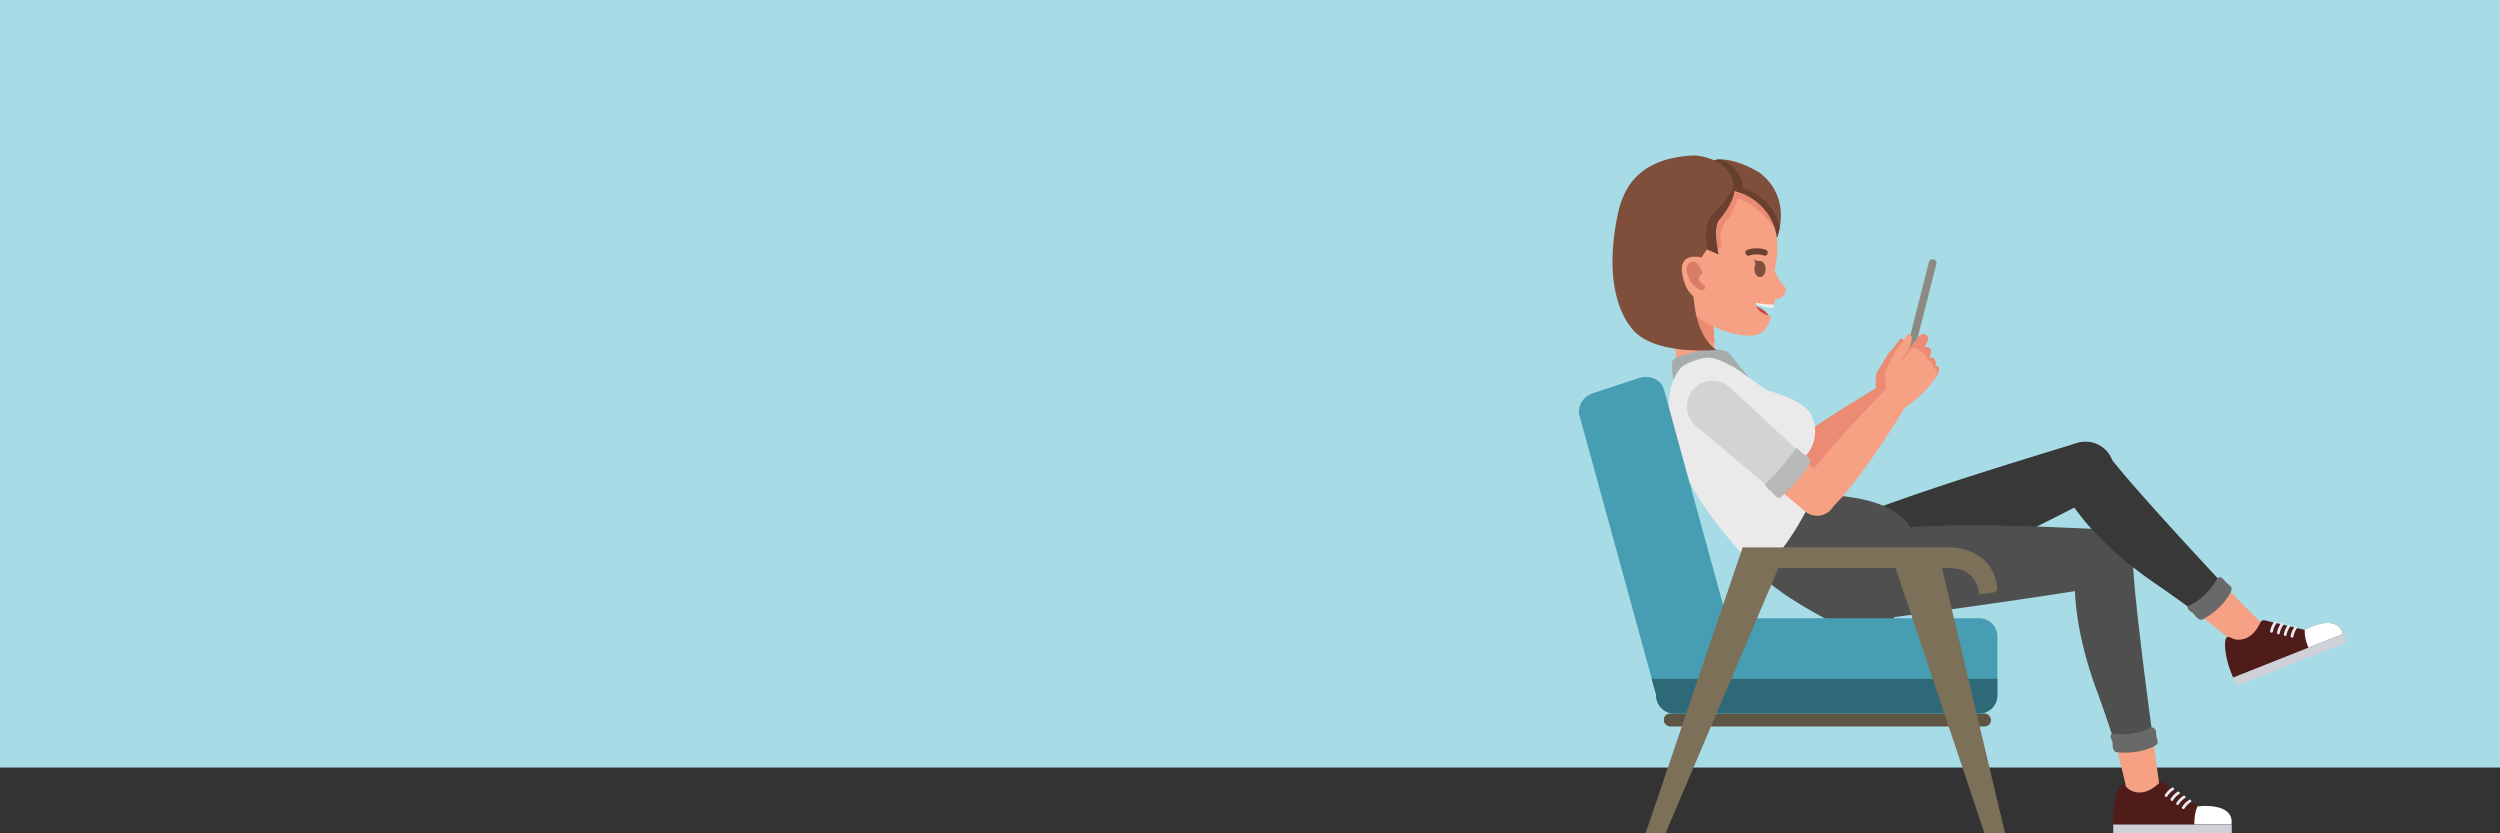 <svg xmlns="http://www.w3.org/2000/svg" xmlns:xlink="http://www.w3.org/1999/xlink" viewBox="0 0 1140 380"><rect x="0" y="0" width="1140" height="380" fill="#333333" stroke="none"/><defs><clipPath id="b"><rect width="1140" height="380"/></clipPath></defs><g id="a" clip-path="url(#b)"><rect width="1140" height="380" fill="transparent"/><path d="M0,0H1140V350H0Z" fill="#a7dce6"/><g transform="translate(-83.194 -9)"><g transform="translate(-256.806 18.764)"><path d="M1463.591,1805.642l-.458.213c-27.35,14.6-92.555,45.824-92.649,45.873a20.418,20.418,0,1,1-19-36.146c.095-.049.307-.177.308-.174l0-.006c31.491-11.83,55.4-19.48,102.836-34.005l.38-.115a12.92,12.92,0,0,1,10.069,23.7,12.558,12.558,0,0,1-1.484.662" transform="translate(-168 -1588.996)" fill="#383838"/><path d="M1323.85,1804.437a8.752,8.752,0,0,1-12.026-2.43,8.909,8.909,0,0,1,2.161-12.208s11.412-10.9,52.609-35.458l6.257,9.256s-29.3,29.766-48.507,40.487c-.126.071-.494.353-.494.353" transform="translate(-168 -1588.996)" fill="#ec8b73"/><path d="M1363.718,1760.165s-1.161-9.19.375-11.538,4.839-8.237,5.8-9.145c2.38-2.249,4.428-6.325,5.24-5.89s2.554,1.153-.721,6.974l5.021-5.483s1.7-2.1,3.322-.717a2.437,2.437,0,0,1,.522,3.258l-1.5,2.366a1.961,1.961,0,0,1,2.431.678c1.566,1.988-.743,4-.743,4a2.265,2.265,0,0,1,2.493.979,2.749,2.749,0,0,1,.161,2.7,2.369,2.369,0,0,1,1.466,1.115c.511,1.3-1.083,3.927-1.083,3.927a57.781,57.781,0,0,1-13.683,12.3s-8.709,4.846-9.1-5.519" transform="translate(-168 -1588.996)" fill="#ec8b73"/><path d="M1384.086,1754.423s.912-2.676-1.622-3.144l.622-.725a3.353,3.353,0,0,0-2.385-3.795l.743-.456s.857-3.591-2.623-4.215-4.627,3.01-4.627,3.01l5.14,10.781s2.812,1.9,4.752-1.456" transform="translate(-168 -1588.996)" fill="#e4816b"/><path d="M1382.524,1738.53a5.062,5.062,0,0,0-3.4-3.106,2.431,2.431,0,0,0,.079,3.245c1.508,1.507,3.324-.139,3.324-.139" transform="translate(-168 -1588.996)" fill="#e4816b"/><path d="M1374.412,1740.566a5.648,5.648,0,0,1-1.026,1.2l-1.509,3.056s1.478,7.718-1.247,11.119c0,0,6.926-1.838,10.952,1.867,0,0,3.927-3.348,5.006-5.394l-4.522,2.934a1.664,1.664,0,0,1-2.373-.408,1.617,1.617,0,0,1,.488-2.412l5.938-4.18-5.444,3.029a1.871,1.871,0,0,1-2.671-.657,1.925,1.925,0,0,1,.722-2.495l4.532-3.447-4.146,2.614a1.775,1.775,0,0,1-2.3-.745,1.957,1.957,0,0,1,.434-2.684l4.345-3.86.932-1.569a2.749,2.749,0,0,1-2.977-.057c-1.385-1.061-.427-3.049-.427-3.049Z" transform="translate(-168 -1588.996)" fill="#dd7861"/><path d="M1379.553,1744.6a1.762,1.762,0,0,1-3.415-.867l11.428-44.965a1.762,1.762,0,0,1,3.416.869Z" transform="translate(-168 -1588.996)" fill="#8b8b84"/><path d="M1468.167,1846.459l-.5.06c-30.523,5.436-102.185,14.982-102.29,15a20.417,20.417,0,1,1-6.863-40.254c.1-.017.382-.08.382-.079v-.006c32.887-3.233,58.521-2.939,108.273-.557l.381.012a12.919,12.919,0,0,1,.619,25.825" transform="translate(-168 -1588.996)" fill="#4f4f4f"/><path d="M1492.695,1937.419l-14.49,3.138c-1.2-4.165-3.9-16.71-5.824-22.387l17.373-2.2c.723,5.236,2.317,17.212,2.941,21.448" transform="translate(-168 -1588.996)" fill="#f6a084"/><path d="M1454.745,1835.019c0-.014.042-.485.032-.708a12.919,12.919,0,0,1,25.547-3.226,33.649,33.649,0,0,1,.314,3.708c-.093,9.81,5.135,52.084,9.116,81.178l-17.374,2.2c-2.946-9.1-6.07-18.18-7.469-21.883-14.71-38.92-10.127-59.942-10.166-61.268" transform="translate(-168 -1588.996)" fill="#4f4f4f"/><path d="M1489.063,1910.88a2.244,2.244,0,0,1,2.09,2.488c.026,2.446,1.274,4.065.454,5.173s-8.576,4.989-18.82,3.623c0,0-1.569-.455-1.459-3.984.046-1.457-1.7-2.659-.4-4.446a29.817,29.817,0,0,0,18.133-2.854" transform="translate(-168 -1588.996)" fill="#696969"/><path d="M1288.742,1716.7l1.689,33.43-17.762.9-1.633-33.432Z" transform="translate(-168 -1588.996)" fill="#f6a084"/><path d="M1271.268,1720.474l-.19-2.886,17.713-.891.979,18.912c-3.014.533-13.2-6.222-18.5-15.135" transform="translate(-168 -1588.996)" fill="#ec8b73"/><path d="M1271.158,1752.429s-1.533-7.46-.267-9.075,18.567-7.427,25.284-3.432l9.338,11.465Z" transform="translate(-168 -1588.996)" fill="#a7acac"/><path d="M1341.014,1861.693c-23.945-12.712-30.47-20.593-30.47-20.593l6.4-34.986s56.221-8.2,64.165,18.031c3.061,10.111-3.8,29.959-3.8,29.961-7.415,12.614-21.015,15.453-36.292,7.587" transform="translate(-168 -1588.996)" fill="#4f4f4f"/><path d="M1274.169,1747.313c2.241-2.786,10.637-5.146,12.493-5.011,4.944.364,7.121,2.006,11.579,4.114,2.2,1.223,15.178,10.649,15.178,10.649,10.07,2.909,18.77,6.656,21.009,12.514a16.681,16.681,0,0,1-4.992,19.379l5.595,15.948c-9.884,22.948-24.487,36.194-24.487,36.194-13.819-15.1-25.822-29.7-32.059-42.06-2.821-5.589-16.992-35.959-4.316-51.727" transform="translate(-168 -1588.996)" fill="#eaeaea"/><path d="M1368.591,1759.154s-1.743-9.206-.338-11.673,4.371-8.616,5.286-9.593c2.264-2.418,4.077-6.66,4.924-6.271s2.651,1-.3,7.086l4.731-5.849s1.588-2.224,3.309-.932a2.163,2.163,0,0,1,.549,3.109l-1.188,2.632a2.039,2.039,0,0,1,2.5.534c1.291,1.35-.5,4.085-.5,4.085a2.285,2.285,0,0,1,2.576.833,2.781,2.781,0,0,1,.33,2.712,2.4,2.4,0,0,1,1.55,1.035c.6,1.279-.849,4.03-.849,4.03a58.411,58.411,0,0,1-13.049,13.269s-8.493,5.434-9.533-5.007" transform="translate(-168 -1588.996)" fill="#f6a084"/><path d="M1392.022,1746.862a2.4,2.4,0,0,0-1.55-1.036,2.776,2.776,0,0,0-.33-2.711,2.287,2.287,0,0,0-2.576-.833s1.79-2.734.5-4.086a2.042,2.042,0,0,0-2.5-.533l1.188-2.632a2.167,2.167,0,0,0-.462-3.063c-1.705-1.318-3.4.886-3.4.886l-4.637,5.734c-.023.034-3.652,5.211-3.513,5.657l4.652-5.835s3.052-1.549,4.179,1.2a3.533,3.533,0,0,1,3.124,3.367s3.166,1.262,2.816,3.9a3.026,3.026,0,0,1,1.472,4.28c.118-.167.181-.262.181-.262s1.445-2.752.849-4.031" transform="translate(-168 -1588.996)" fill="#ec8b73"/><path d="M1283.014,1772.356a10.057,10.057,0,1,1,12.167-16.017c.695.528,46.6,42.781,46.6,42.781a8.5,8.5,0,0,1-10.287,13.543Z" transform="translate(-168 -1588.996)" fill="#f6a084"/><path d="M1342.71,1811.462a8.509,8.509,0,0,1-11.911.637,8.771,8.771,0,0,1-.851-12.111s7.9-12.814,40.986-46.267l8.141,7.194s-20.43,35.239-35.9,50c-.1.1-.464.547-.464.547" transform="translate(-168 -1588.996)" fill="#f6a084"/><path d="M1316.222,1802.776l-34.519-28.994a11.721,11.721,0,0,1,14.3-18.573c.515.4,19.69,18.2,34.041,31.529a67.714,67.714,0,0,1-13.825,16.038" transform="translate(-168 -1588.996)" fill="#d3d3d3"/><path d="M1326.818,1783.737a104.2,104.2,0,0,1-13.917,16.248s.729,2.206,2.027,2.754,3.265,4.224,4.861,3.508c0,0,10.071-8.644,13.777-16.492a4.162,4.162,0,0,0-2.473-3.076c-2.368-1.267-3.22-3.512-4.275-2.942" transform="translate(-168 -1588.996)" fill="#b9b9b9"/><path d="M1494.748,1939.17s-2.1-3.215-10.131-3.215-8.857,3.259-8.857,3.259v4.161h18.924Z" transform="translate(-168 -1588.996)" fill="#f6a084"/><rect width="54.028" height="4.111" transform="translate(1303.648 366.125)" fill="#d0d0d8"/><path d="M1525.541,1955.121s2.51-9.611-15.429-8.116l-15.243-10.706a1.76,1.76,0,0,0-2.323.026c-1.12,1.042-5.124,4.859-10.009,4.218s-5.006-3.742-6.727-3.5-4.566,8.1-4.085,18.08Z" transform="translate(-168 -1588.996)" fill="#4f1c1a"/><path d="M1510.112,1946.9c17.939-1.5,15.429,8.22,15.429,8.22H1508.6c0-5.873,1.514-8.22,1.514-8.22" transform="translate(-168 -1588.996)" fill="#fff"/><path d="M1503.606,1948.167a.642.642,0,0,0,.546-.3,8.793,8.793,0,0,1,2.734-2.787.641.641,0,1,0-.634-1.114,10.025,10.025,0,0,0-3.188,3.223.641.641,0,0,0,.205.883.631.631,0,0,0,.337.1" transform="translate(-168 -1588.996)" fill="#eaeaf4"/><path d="M1500.992,1946.316a.638.638,0,0,0,.545-.3,8.766,8.766,0,0,1,2.735-2.785.641.641,0,1,0-.635-1.114,10.031,10.031,0,0,0-3.189,3.222.64.64,0,0,0,.544.979" transform="translate(-168 -1588.996)" fill="#eaeaf4"/><path d="M1498.377,1944.465a.641.641,0,0,0,.546-.3,8.814,8.814,0,0,1,2.735-2.788.641.641,0,0,0-.635-1.113,10.053,10.053,0,0,0-3.189,3.224.642.642,0,0,0,.207.883.653.653,0,0,0,.336.095" transform="translate(-168 -1588.996)" fill="#eaeaf4"/><path d="M1495.763,1942.614a.639.639,0,0,0,.545-.3,8.779,8.779,0,0,1,2.735-2.787.641.641,0,1,0-.634-1.114,10.065,10.065,0,0,0-3.19,3.223.64.64,0,0,0,.544.979" transform="translate(-168 -1588.996)" fill="#eaeaf4"/><path d="M1539.353,1863.551l-9.649,11c-3.514-2.818-13.365-10.88-18.606-14.709l11.749-13.1c4.4,4.762,13.139,13.288,16.506,16.817" transform="translate(-168 -1588.996)" fill="#f6a084"/><path d="M1448.736,1802.282c-.008-.011-.245-.422-.383-.6a12.919,12.919,0,0,1,19-17.381,34.55,34.55,0,0,1,2.409,2.837c5.43,7.839,32.935,38.085,53.087,59.595l-11.749,13.1c-7.6-5.6-15.488-11.251-18.682-13.407-34.479-23.291-42.883-43.088-43.68-44.15" transform="translate(-168 -1588.996)" fill="#383838"/><path d="M1519.164,1842.793s1.492-1.157,2.983.892,3.508,2.7,3.49,4.111-4.162,9.217-13.538,14.033c0,0-1.581.531-3.609-2.517-.838-1.262-2.935-1.248-2.921-3.519a29.794,29.794,0,0,0,13.595-13" transform="translate(-168 -1588.996)" fill="#696969"/><path d="M1541.854,1864.859s-3.142-2.213-10.6.748-7.032,6.293-7.032,6.293l1.534,3.869,17.592-6.977Z" transform="translate(-168 -1588.996)" fill="#f6a084"/><rect width="54.028" height="4.111" transform="translate(1358.263 299.208) rotate(-21.637)" fill="#d0d0d8"/><path d="M1576.359,1868.332s-1.211-9.858-17.334-1.855l-18.116-4.331a1.76,1.76,0,0,0-2.149.88c-.659,1.381-2.974,6.407-7.751,7.611s-6.033-1.632-7.545-.775-1.257,9.21,2.871,18.313Z" transform="translate(-168 -1588.996)" fill="#4f1c1a"/><path d="M1558.985,1866.38c16.123-8.005,17.374,1.952,17.374,1.952l-15.75,6.248c-2.163-5.46-1.624-8.2-1.624-8.2" transform="translate(-168 -1588.996)" fill="#fff"/><path d="M1553.406,1869.956a.645.645,0,0,0,.4-.481,8.772,8.772,0,0,1,1.514-3.6.642.642,0,0,0-1-.8,10.039,10.039,0,0,0-1.774,4.172.641.641,0,0,0,.516.746.655.655,0,0,0,.35-.036" transform="translate(-168 -1588.996)" fill="#eaeaf4"/><path d="M1550.293,1869.2a.639.639,0,0,0,.4-.482,8.744,8.744,0,0,1,1.516-3.6.642.642,0,0,0-1-.8,10.088,10.088,0,0,0-1.774,4.172.64.64,0,0,0,.866.71" transform="translate(-168 -1588.996)" fill="#eaeaf4"/><path d="M1547.18,1868.443a.642.642,0,0,0,.4-.482,8.81,8.81,0,0,1,1.514-3.6.641.641,0,0,0-1-.8,10.049,10.049,0,0,0-1.776,4.173.643.643,0,0,0,.517.745.662.662,0,0,0,.349-.036" transform="translate(-168 -1588.996)" fill="#eaeaf4"/><path d="M1544.067,1867.686a.643.643,0,0,0,.4-.481,8.758,8.758,0,0,1,1.516-3.6.641.641,0,0,0-1-.8,10.054,10.054,0,0,0-1.776,4.173.642.642,0,0,0,.517.745.65.65,0,0,0,.349-.036" transform="translate(-168 -1588.996)" fill="#eaeaf4"/><path d="M1316.965,1717.388a8.186,8.186,0,0,1-.415,2.178c-.228.125-6.305-.228-8.339-2.178l.1-.829Z" transform="translate(-168 -1588.996)" fill="#f1efec"/><path d="M1314.683,1723.235a11.864,11.864,0,0,0-6.638-4.561,6.318,6.318,0,0,0,6.638,4.561" transform="translate(-168 -1588.996)" fill="#d04545"/><path d="M1289.585,1664.1c37.835,0,27.644,38.058,27.608,38.349a21.21,21.21,0,0,0,3.318,6.06c1.821,1.932,1.848,2.488,1.848,2.488a4.308,4.308,0,0,1-4.917,4.479q-.111,1.323-.262,2.6a43.918,43.918,0,0,1-8.557-.77c.044,1.181.5,4.554,7.049,6.208-1.437,5.206-3.745,8.779-9.6,8.772-18.314-.023-34.524-17.057-34.524-17.057a38.187,38.187,0,0,1-7.189-17.3s-8.876-33.83,25.225-33.83" transform="translate(-168 -1588.996)" fill="#f6a084"/><path d="M1300.347,1669.783s-2.584,7.781-4.659,9.543-3.915,6.167-2.848,11.746c.7,3.652-13.529,2.459-29.493-3.741.369-9.923,4.849-23.23,26.237-23.23,19.712,0,26.385,10.33,28.252,20.267-3.808-5.6-9.851-12.505-17.489-14.585" transform="translate(-168 -1588.996)" fill="#ec8b73"/><path d="M1305.3,1695.813a1.347,1.347,0,0,0,.423-.071,10.563,10.563,0,0,1,6.546,0,1.381,1.381,0,1,0,.85-2.627,13.321,13.321,0,0,0-8.248,0,1.382,1.382,0,0,0,.429,2.7" transform="translate(-168 -1588.996)" fill="#6b402e"/><path d="M1307.875,1697.235c.1.792,1.617,1.006,2.17,1.059a1.813,1.813,0,0,1,.519-.077c1.406,0,2.544,1.647,2.544,3.687s-1.138,3.685-2.544,3.685-2.542-1.651-2.542-3.685a4.826,4.826,0,0,1,.52-2.23,11.179,11.179,0,0,1-.667-2.439" transform="translate(-168 -1588.996)" fill="#804f3b"/><path d="M1314.751,1677.613a23.627,23.627,0,0,1,3.542,10.005s7.352-17.835-7.8-29.552c0,0-27.449-17.793-29.945,7.312l11.665.024a26.606,26.606,0,0,1,22.54,12.211" transform="translate(-168 -1588.996)" fill="#804f3b"/><path d="M1292.211,1665.4h0m.043,0a27.461,27.461,0,0,1,10.369,2.079l0-.011a27.472,27.472,0,0,0-10.372-2.068" transform="translate(-168 -1588.996)" fill="#be705c"/><path d="M1292.694,1651.952c-5.843.018-11.118,3.072-12.147,13.426l11.665.025h.043a27.473,27.473,0,0,1,10.37,2.067,6.716,6.716,0,0,0,.176-1.245c-.063-8.284-5.267-12.313-10.107-14.273" transform="translate(-168 -1588.996)" fill="#66402e"/><path d="M1298.837,1666.224s0,5.027-6.954,13.281c-3.039,3.606-.227,15.656-.227,15.656l-5.188-2.182a28.544,28.544,0,0,0-6.332,21.273c.942,7.555,2.064,18.031,10.456,24.534,0,0-24.36,2.422-35.885-7.121,0,0-17.667-12.867-9.027-54.541,2.4-11.6,9.027-25.915,34.866-27.015,0,0,18.172.594,18.291,16.115" transform="translate(-168 -1588.996)" fill="#804f3b"/><path d="M1290.592,1675.02a29.788,29.788,0,0,0,6.727-8.338c.485-1.047,1.331-2.949,1.331-2.949.332.042,1.325.384,2.034.594,13.34,3.941,17.489,12.273,18.84,18.852a25.465,25.465,0,0,1-1.232,4.44,23.613,23.613,0,0,0-3.541-10.005,26.211,26.211,0,0,0-15.914-11.389c0,.019-.013,5.042-6.955,13.28-3.038,3.606-.227,15.657-.227,15.657l-4.833-2.033c-2.073-7.663-.355-14.514,3.77-18.109" transform="translate(-168 -1588.996)" fill="#6b402e"/><path d="M1283.417,1696.521s3.095.678,4.172,9.389-1.1,9.436-1.75,9.734c0,0-7.892,2.207-10.63-10.854-2.274-10.849,8.208-8.269,8.208-8.269" transform="translate(-168 -1588.996)" fill="#f6a084"/><path d="M1285.6,1709.644s-5.75-2.88-1.261-5.769c0,0-1.508-6.583-5.355-5.095s-.765,7.659,0,8.934c1.6,2.67,6.616,5.941,6.616,1.93" transform="translate(-168 -1588.996)" fill="#da7d66"/><rect width="149.164" height="5.872" rx="2.789" transform="translate(1098.695 315.621)" fill="#5e5442"/><path d="M1410.471,1861.159H1295.413l-28.7-104.505c-1.438-4.365-6.463-6.635-11.225-5.067l-21.079,6.939c-4.762,1.568-7.456,6.377-6.019,10.744l34.785,126.641v.383a8.323,8.323,0,0,0,8.323,8.323h138.977a8.324,8.324,0,0,0,8.324-8.323v-26.811a8.324,8.324,0,0,0-8.324-8.324" transform="translate(-168 -1588.996)" fill="#479db1"/><path d="M1261.127,1888.76l2.045,7.15v.383a8.323,8.323,0,0,0,8.323,8.324h138.977a8.324,8.324,0,0,0,8.323-8.324v-7.533Z" transform="translate(-168 -1588.996)" fill="#2e6978"/><path d="M1258.377,1959.232l44.261-130.372h95.6s18.793.035,20.554,18.981c0,0,.221.765-1.615,1.573l-6.826.917s.22-12.075-13.728-12.075h-77.665l-51.483,120.976Z" transform="translate(-168 -1588.996)" fill="#7d7059"/><path d="M1372.4,1838.256l40.521,120.976h9.4l-28.776-120.976Z" transform="translate(-168 -1588.996)" fill="#7d7059"/></g></g></g></svg>